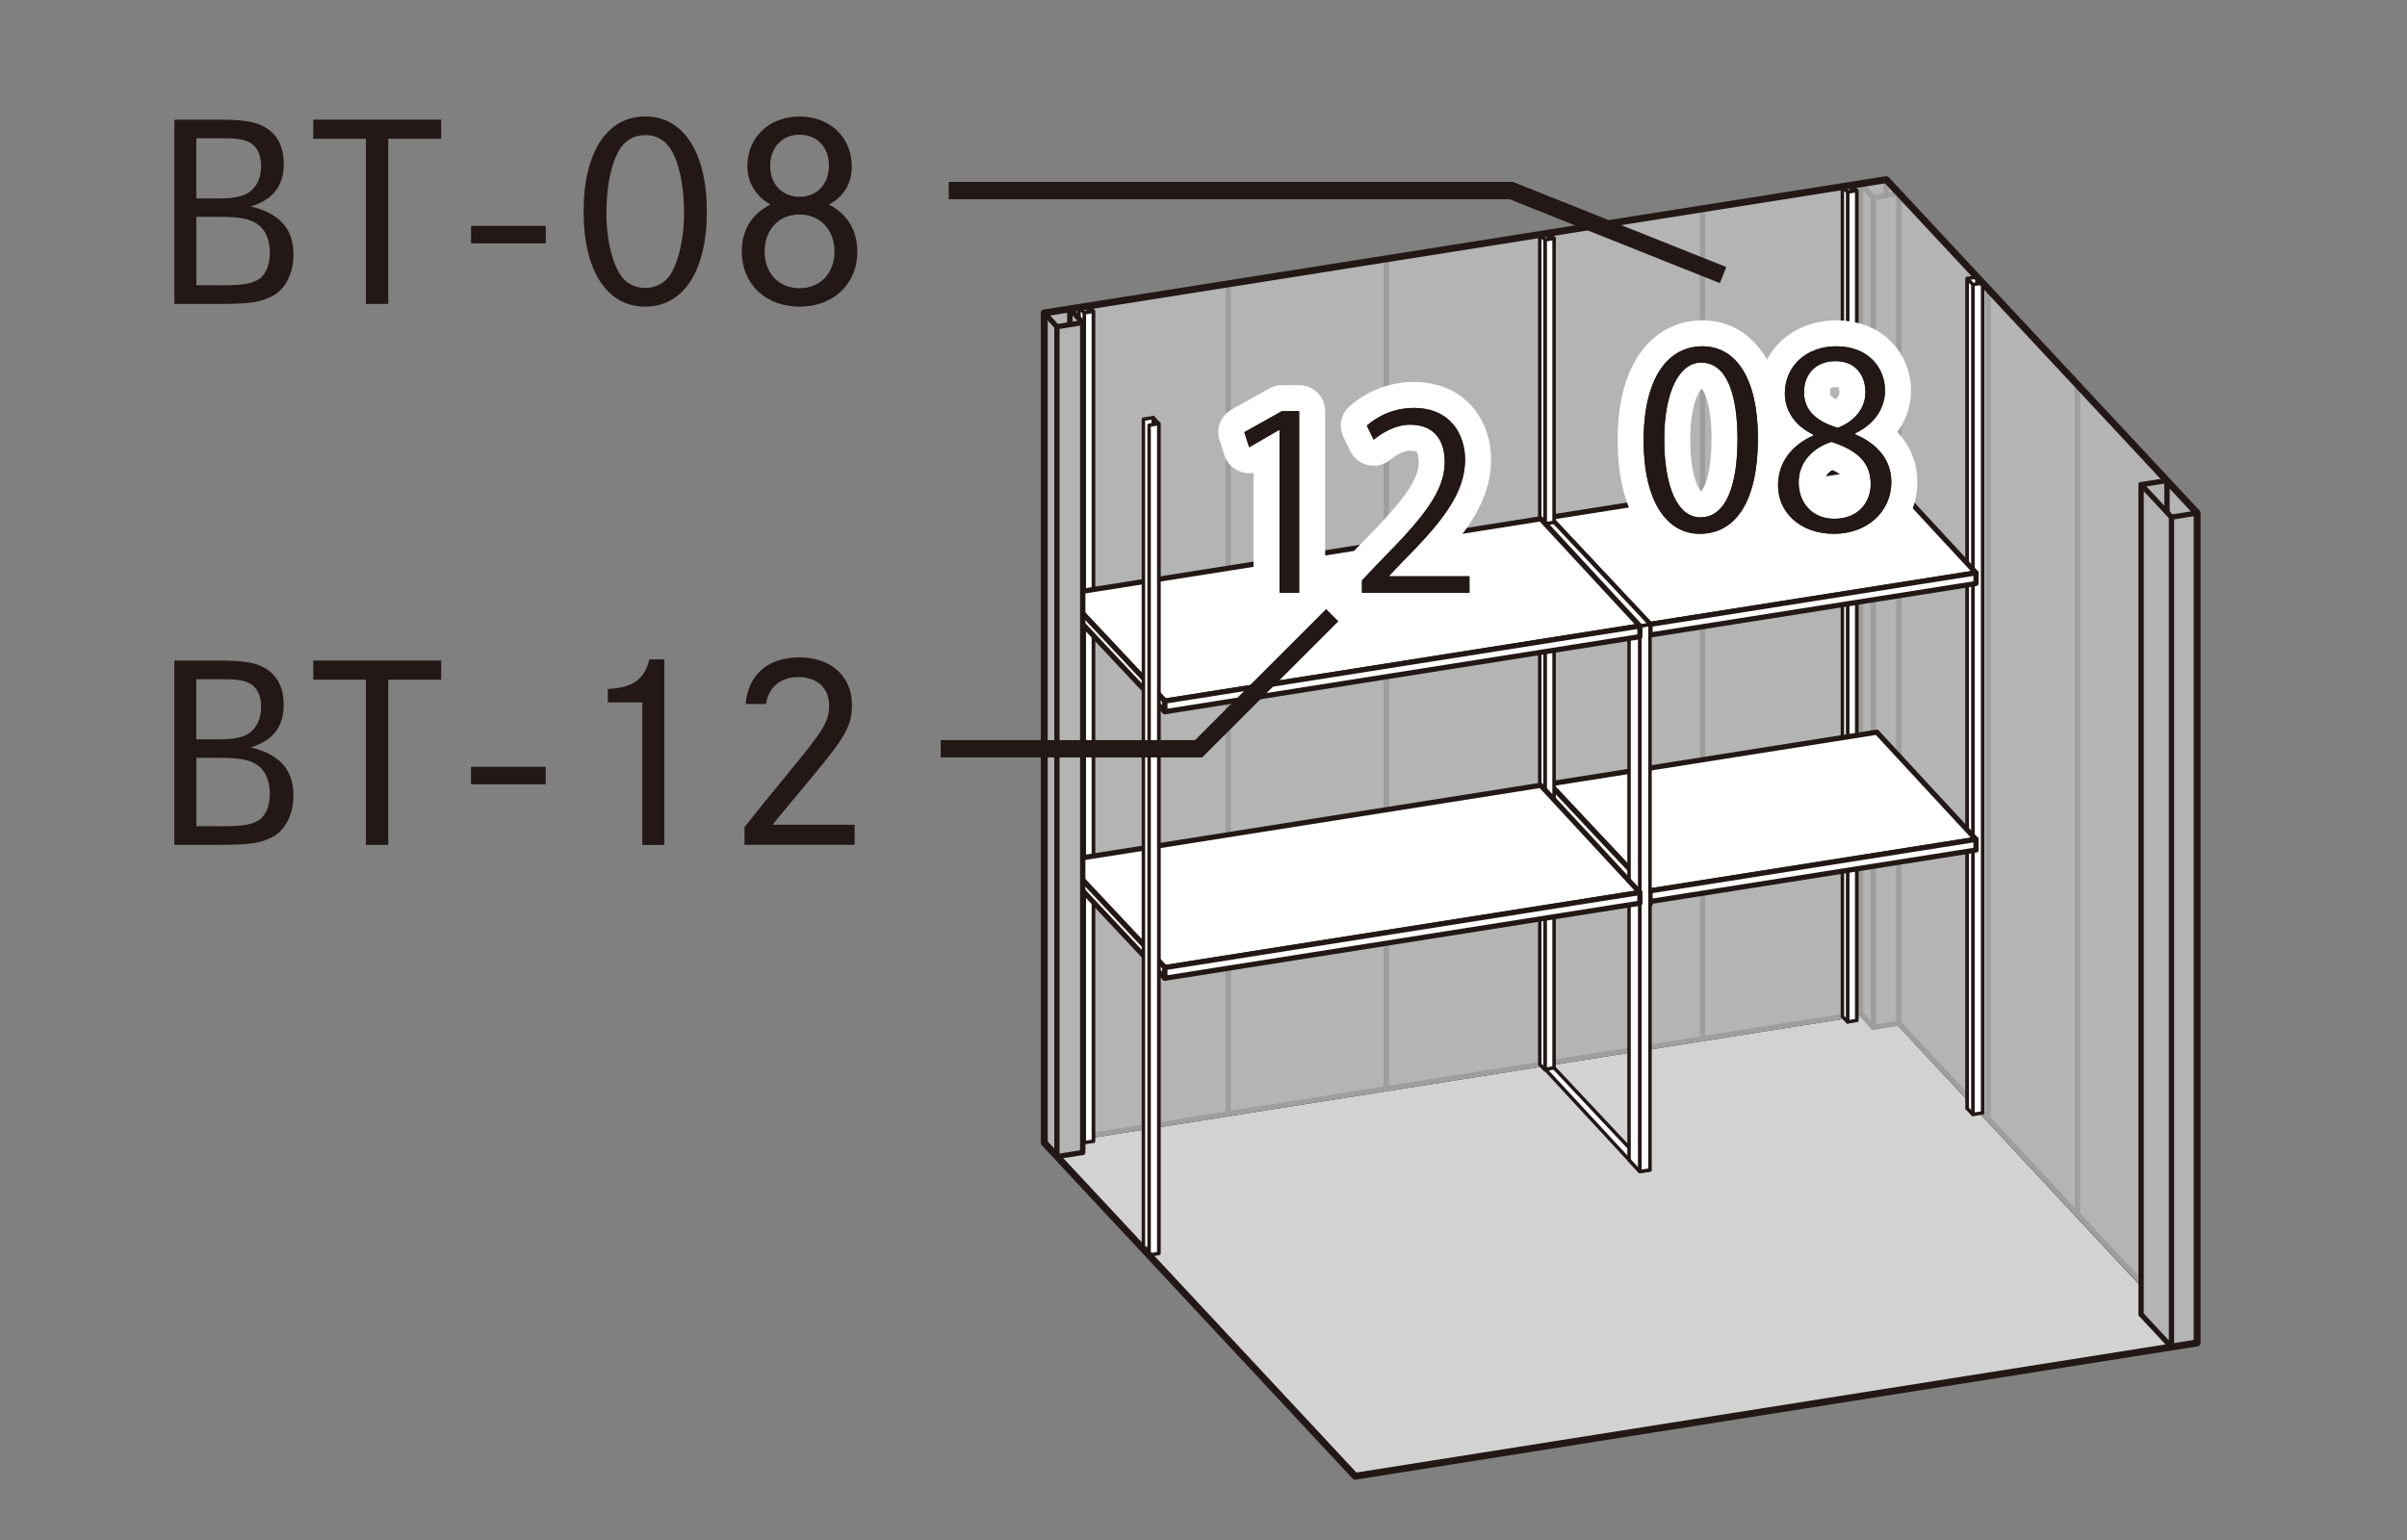 <?xml version="1.0" encoding="UTF-8"?><svg id="_レイヤー_1" xmlns="http://www.w3.org/2000/svg" viewBox="0 0 500 320"><rect x="0" y="0" width="500" height="320" fill="#808080" stroke="none"/><defs><style>.cls-1{stroke:#9e9e9f;}.cls-1,.cls-2,.cls-3,.cls-4,.cls-5,.cls-6,.cls-7{stroke-linejoin:round;}.cls-1,.cls-2,.cls-3,.cls-5{stroke-width:1.08px;}.cls-1,.cls-5{fill:#b4b4b5;}.cls-8{fill:#231815;stroke-width:0px;}.cls-2{fill:#d2d2d3;}.cls-2,.cls-3,.cls-4,.cls-5,.cls-6,.cls-9{stroke:#231815;}.cls-3,.cls-4{fill:#fff;}.cls-4{stroke-width:.72px;}.cls-6{stroke-width:1.44px;}.cls-6,.cls-9,.cls-7{fill:none;}.cls-9{stroke-miterlimit:10;stroke-width:3.6px;}.cls-7{stroke:#fff;stroke-width:10.8px;}</style></defs><path class="cls-8" d="M45.28,24.86c4.64,0,7.11.3,8.97,1.16,3.12,1.41,4.69,4.13,4.69,8.06,0,4.54-2.22,7.41-6.85,8.82,6.05,1.46,8.87,4.64,8.87,10.03,0,3.83-1.61,7.06-4.23,8.52-2.52,1.36-4.94,1.71-11.39,1.71h-9.12V24.86h9.07ZM45.22,41.24c2.97,0,4.79-.3,6.15-1.06,1.87-1.06,2.87-3.12,2.87-5.75,0-2.27-.86-4.03-2.37-4.84-1.31-.66-2.72-.86-5.8-.86h-5.29v12.5h4.44ZM45.98,59.28c4.18,0,5.95-.25,7.51-1.11,1.61-.86,2.57-2.97,2.57-5.65,0-2.92-1.11-5.19-3.07-6.25-1.61-.91-3.63-1.21-7.36-1.21h-4.84v14.21h5.19Z"/><path class="cls-8" d="M91.64,24.86v3.98h-10.99v34.32h-4.64V28.84h-10.94v-3.98h26.56Z"/><path class="cls-8" d="M113.37,46.94v3.63h-15.52v-3.63h15.52Z"/><path class="cls-8" d="M146.83,43.96c0,12.3-4.84,19.76-12.8,19.76s-12.8-7.46-12.8-19.76,4.84-19.76,12.8-19.76,12.8,7.46,12.8,19.76ZM128.59,31.26c-1.71,2.97-2.62,7.56-2.62,13.1,0,6.15,1.61,11.84,3.88,13.91,1.21,1.06,2.57,1.56,4.18,1.56,1.86,0,3.48-.71,4.69-2.07,1.97-2.22,3.38-7.81,3.38-13.41,0-6.75-1.41-12.3-3.78-14.62-1.16-1.11-2.57-1.66-4.28-1.66-2.32,0-4.28,1.11-5.44,3.17Z"/><path class="cls-8" d="M155.25,34.49c0-5.95,4.54-10.28,10.84-10.28s10.84,4.28,10.84,10.38c0,3.58-1.61,6.25-4.74,7.91,3.88,2.02,5.9,5.39,5.9,9.83,0,6.65-4.94,11.39-12,11.39s-12-4.74-12-11.44c0-4.43,2.02-7.81,5.95-9.78-3.08-1.76-4.79-4.59-4.79-8.01ZM158.83,52.28c0,4.49,2.97,7.61,7.26,7.61s7.26-3.12,7.26-7.61-2.97-7.71-7.26-7.71-7.26,3.12-7.26,7.71ZM159.99,34.44c0,3.83,2.47,6.45,6.1,6.45s6.1-2.62,6.1-6.5-2.52-6.4-6.1-6.4-6.1,2.62-6.1,6.45Z"/><path class="cls-8" d="M45.27,137.26c4.64,0,7.11.3,8.97,1.16,3.12,1.41,4.69,4.13,4.69,8.06,0,4.54-2.22,7.41-6.85,8.82,6.05,1.46,8.87,4.64,8.87,10.03,0,3.83-1.61,7.06-4.23,8.52-2.52,1.36-4.94,1.71-11.39,1.71h-9.12v-38.3h9.07ZM45.22,153.64c2.97,0,4.79-.3,6.15-1.06,1.87-1.06,2.87-3.12,2.87-5.75,0-2.27-.86-4.03-2.37-4.84-1.31-.66-2.72-.86-5.8-.86h-5.29v12.5h4.44ZM45.98,171.69c4.18,0,5.95-.25,7.51-1.11,1.61-.86,2.57-2.97,2.57-5.65,0-2.92-1.11-5.19-3.07-6.25-1.61-.91-3.63-1.21-7.36-1.21h-4.84v14.21h5.19Z"/><path class="cls-8" d="M91.64,137.26v3.98h-10.99v34.32h-4.64v-34.32h-10.94v-3.98h26.56Z"/><path class="cls-8" d="M113.36,159.34v3.63h-15.52v-3.63h15.52Z"/><path class="cls-8" d="M126.27,143.16c5.19-.25,7.56-1.92,8.62-6.15h3.12v38.56h-4.59v-29.63h-7.16v-2.77Z"/><path class="cls-8" d="M154.64,171.89q3.73-4.74,8.97-11.09c7.56-9.17,8.62-10.89,8.62-14.16,0-3.68-2.47-5.95-6.45-5.95-3.63,0-6.15,2.12-6.65,5.59h-4.23c.5-6.1,4.64-9.68,11.14-9.68s10.94,3.83,10.94,9.93c0,3.48-1.06,5.9-4.74,10.53-1.81,2.32-5.14,6.35-9.53,11.59-.4.45-1.16,1.41-2.22,2.72h17.04v4.18h-22.88v-3.68Z"/><polygon class="cls-2" points="456.41 279.05 281.5 306.75 216.92 237.47 391.83 209.77 456.41 279.05"/><polygon class="cls-1" points="353.65 215.82 386.49 210.62 386.49 38.18 353.65 43.38 353.65 215.82"/><polygon class="cls-1" points="320.8 221.02 353.65 215.82 353.65 43.38 320.8 48.58 320.8 221.02"/><polygon class="cls-1" points="287.95 226.22 320.8 221.02 320.8 48.58 287.95 53.78 287.95 226.22"/><polygon class="cls-1" points="255.11 231.42 287.95 226.22 287.95 53.78 255.11 58.98 255.11 231.42"/><polygon class="cls-1" points="222.26 236.62 255.11 231.42 255.11 58.98 222.26 64.19 222.26 236.62"/><polygon class="cls-1" points="386.49 210.62 391.83 209.77 391.83 37.33 386.49 38.18 386.49 210.62"/><polygon class="cls-1" points="389.13 213.48 386.49 210.62 386.49 38.18 389.13 41.04 389.13 213.48"/><polygon class="cls-1" points="397.17 215.49 391.83 209.77 391.83 37.33 397.17 43.06 397.17 215.49"/><polygon class="cls-1" points="389.13 213.48 394.47 212.63 394.47 40.19 389.13 41.04 389.13 213.48"/><polygon class="cls-1" points="413.02 232.49 394.47 212.63 394.47 40.19 413.02 60.06 413.02 232.49"/><polygon class="cls-1" points="431.56 252.35 413.02 232.49 413.02 60.05 431.56 79.92 431.56 252.35"/><polygon class="cls-1" points="450.11 272.21 431.56 252.35 431.56 79.91 450.11 99.77 450.11 272.21"/><polygon class="cls-4" points="384.61 210.92 385.69 212.04 385.69 39.6 384.61 38.49 384.61 210.92"/><polygon class="cls-4" points="385.69 212.04 383.8 212.34 383.8 39.91 385.69 39.6 385.69 212.04"/><polygon class="cls-4" points="382.72 211.23 383.8 212.34 383.8 39.91 382.72 38.79 382.72 211.23"/><polygon class="cls-4" points="410.67 230 408.65 230.32 408.65 57.88 410.67 57.56 410.67 230"/><polygon class="cls-4" points="411.84 231.25 409.82 231.57 409.82 59.13 411.84 58.81 411.84 231.25"/><polygon class="cls-4" points="408.65 230.32 409.82 231.57 409.82 59.13 408.65 57.88 408.65 230.32"/><polygon class="cls-3" points="410.47 119.04 342.76 129.74 321.89 107.51 389.86 96.76 410.47 119.04"/><polygon class="cls-3" points="321.89 109.73 342.76 131.95 342.76 129.74 321.89 107.51 321.89 109.73"/><polygon class="cls-3" points="410.47 121.25 342.76 131.95 342.76 129.74 410.47 119.04 410.47 121.25"/><polygon class="cls-3" points="410.47 174.42 342.76 185.12 321.89 162.89 389.86 152.14 410.47 174.42"/><polygon class="cls-3" points="321.89 165.72 342.76 187.95 342.76 185.12 321.89 162.89 321.89 165.72"/><polygon class="cls-3" points="410.47 176.63 342.76 187.33 342.76 185.12 410.47 174.42 410.47 176.63"/><polygon class="cls-4" points="321.74 220.86 322.82 221.98 322.82 49.54 321.74 48.43 321.74 220.86"/><polygon class="cls-4" points="322.82 221.98 320.94 222.29 320.94 49.85 322.82 49.54 322.82 221.98"/><polygon class="cls-4" points="319.85 221.17 320.94 222.29 320.94 49.85 319.85 48.73 319.85 221.17"/><polygon class="cls-4" points="321 222.19 340.65 243.44 342.75 243.1 322.84 221.9 321 222.19"/><polygon class="cls-4" points="338.4 241.03 340.65 243.44 340.65 130.08 338.4 127.67 338.4 241.03"/><polygon class="cls-4" points="342.75 243.1 340.65 243.44 340.65 130.08 342.75 129.74 342.75 243.1"/><polygon class="cls-4" points="321.91 112.23 338.4 130.07 338.4 127.67 321.91 109.83 321.91 112.23"/><polygon class="cls-4" points="321 108.83 340.65 130.08 342.75 129.74 322.84 108.54 321 108.83"/><polygon class="cls-4" points="226.03 236.01 227.12 237.13 227.12 64.69 226.03 63.57 226.03 236.01"/><polygon class="cls-4" points="227.12 237.13 225.23 237.43 225.23 65 227.12 64.69 227.12 237.13"/><polygon class="cls-4" points="224.15 236.32 225.23 237.43 225.23 65 224.15 63.88 224.15 236.32"/><polygon class="cls-3" points="340.65 130.08 241.98 145.68 221.11 123.45 320.04 107.8 340.65 130.08"/><polygon class="cls-3" points="221.11 125.66 241.98 147.89 241.98 145.68 221.11 123.45 221.11 125.66"/><polygon class="cls-3" points="340.65 132.29 241.98 147.89 241.98 145.68 340.65 130.08 340.65 132.29"/><polygon class="cls-3" points="340.65 185.46 241.98 201.06 221.11 178.83 320.04 163.18 340.65 185.46"/><polygon class="cls-3" points="221.11 181.04 241.98 203.27 241.98 201.06 221.11 178.83 221.11 181.04"/><polygon class="cls-3" points="340.65 187.67 241.98 203.27 241.98 201.06 340.65 185.46 340.65 187.67"/><polygon class="cls-4" points="239.54 259.22 240.71 260.46 240.71 88.03 239.54 86.78 239.54 259.22"/><polygon class="cls-4" points="239.54 259.22 237.52 259.54 237.52 87.1 239.54 86.78 239.54 259.22"/><polygon class="cls-4" points="240.71 260.46 238.7 260.78 238.7 88.35 240.71 88.03 240.71 260.46"/><polygon class="cls-5" points="216.92 237.47 222.26 236.62 222.26 64.19 216.92 65.03 216.92 237.47"/><polygon class="cls-5" points="219.56 240.33 216.92 237.47 216.92 65.03 219.56 67.89 219.56 240.33"/><polygon class="cls-5" points="224.9 239.48 222.26 236.62 222.26 64.19 224.9 67.04 224.9 239.48"/><polygon class="cls-5" points="219.56 240.33 224.9 239.48 224.9 67.04 219.56 67.89 219.56 240.33"/><polygon class="cls-5" points="456.41 279.05 450.12 272.29 450.12 99.86 456.41 106.61 456.41 279.05"/><polygon class="cls-5" points="451.07 279.9 456.41 279.05 456.41 106.61 451.07 107.46 451.07 279.9"/><polygon class="cls-5" points="444.78 273.14 450.12 272.29 450.12 99.86 444.78 100.7 444.78 273.14"/><polygon class="cls-5" points="451.07 279.9 444.78 273.14 444.78 100.7 451.07 107.46 451.07 279.9"/><path class="cls-7" d="M341.43,91.57c0-13.2,5.14-19.61,12.2-19.61s11.54,6.75,11.54,19.1c0,13.1-4.59,19.86-12.1,19.86-6.85,0-11.64-6.75-11.64-19.35ZM360.93,91.27c0-9.42-2.27-15.93-7.56-15.93-4.49,0-7.66,6-7.66,15.93s2.77,16.23,7.51,16.23c5.59,0,7.71-7.26,7.71-16.23Z"/><path class="cls-7" d="M376.66,90.31c-4.08-1.97-5.9-5.29-5.9-8.52,0-5.85,4.59-9.83,10.68-9.83,6.85,0,10.13,4.64,10.13,9.17,0,3.23-1.71,6.75-6.2,8.92v.2c4.64,1.97,7.51,5.34,7.51,9.88,0,6.4-5.24,10.79-11.89,10.79-7.21,0-11.64-4.59-11.64-10.03,0-4.89,2.92-8.42,7.31-10.38v-.2ZM388.6,100.59c0-4.74-3.17-7.16-8.17-8.77-4.43,1.46-6.8,4.69-6.8,8.42,0,4.28,2.87,7.56,7.41,7.56,4.84,0,7.56-3.28,7.56-7.21ZM374.74,81.39c-.05,4.03,2.82,6.25,7.01,7.51,3.28-1.26,5.75-3.83,5.75-7.41,0-3.17-1.76-6.45-6.2-6.45s-6.55,3.08-6.55,6.35Z"/><path class="cls-8" d="M341.43,91.57c0-13.2,5.14-19.61,12.2-19.61s11.54,6.75,11.54,19.1c0,13.1-4.59,19.86-12.1,19.86-6.85,0-11.64-6.75-11.64-19.35ZM360.93,91.27c0-9.42-2.27-15.93-7.56-15.93-4.49,0-7.66,6-7.66,15.93s2.77,16.23,7.51,16.23c5.59,0,7.71-7.26,7.71-16.23Z"/><path class="cls-8" d="M376.66,90.31c-4.08-1.97-5.9-5.29-5.9-8.52,0-5.85,4.59-9.83,10.68-9.83,6.85,0,10.13,4.64,10.13,9.17,0,3.23-1.71,6.75-6.2,8.92v.2c4.64,1.97,7.51,5.34,7.51,9.88,0,6.4-5.24,10.79-11.89,10.79-7.21,0-11.64-4.59-11.64-10.03,0-4.89,2.92-8.42,7.31-10.38v-.2ZM388.6,100.59c0-4.74-3.17-7.16-8.17-8.77-4.43,1.46-6.8,4.69-6.8,8.42,0,4.28,2.87,7.56,7.41,7.56,4.84,0,7.56-3.28,7.56-7.21ZM374.74,81.39c-.05,4.03,2.82,6.25,7.01,7.51,3.28-1.26,5.75-3.83,5.75-7.41,0-3.17-1.76-6.45-6.2-6.45s-6.55,3.08-6.55,6.35Z"/><path class="cls-8" d="M341.43,91.57c0-13.2,5.14-19.61,12.2-19.61s11.54,6.75,11.54,19.1c0,13.1-4.59,19.86-12.1,19.86-6.85,0-11.64-6.75-11.64-19.35ZM360.93,91.27c0-9.42-2.27-15.93-7.56-15.93-4.49,0-7.66,6-7.66,15.93s2.77,16.23,7.51,16.23c5.59,0,7.71-7.26,7.71-16.23Z"/><path class="cls-8" d="M376.66,90.31c-4.08-1.97-5.9-5.29-5.9-8.52,0-5.85,4.59-9.83,10.68-9.83,6.85,0,10.13,4.64,10.13,9.17,0,3.23-1.71,6.75-6.2,8.92v.2c4.64,1.97,7.51,5.34,7.51,9.88,0,6.4-5.24,10.79-11.89,10.79-7.21,0-11.64-4.59-11.64-10.03,0-4.89,2.92-8.42,7.31-10.38v-.2ZM388.6,100.59c0-4.74-3.17-7.16-8.17-8.77-4.43,1.46-6.8,4.69-6.8,8.42,0,4.28,2.87,7.56,7.41,7.56,4.84,0,7.56-3.28,7.56-7.21ZM374.74,81.39c-.05,4.03,2.82,6.25,7.01,7.51,3.28-1.26,5.75-3.83,5.75-7.41,0-3.17-1.76-6.45-6.2-6.45s-6.55,3.08-6.55,6.35Z"/><path class="cls-7" d="M265.79,123.17v-33.82h-.1l-6.2,3.58-1.01-3.12,7.81-4.38h3.58v37.75h-4.08Z"/><path class="cls-7" d="M305.25,123.17h-22.33v-2.57l3.68-3.88c8.97-9.07,13.51-14.57,13.51-20.71,0-4.03-1.76-7.76-7.21-7.76-3.02,0-5.75,1.66-7.56,3.12l-1.41-2.92c2.32-2.07,5.75-3.68,9.78-3.68,7.61,0,10.63,5.54,10.63,10.73,0,7.11-4.99,13.15-12.8,21.02l-2.97,3.12v.1h16.68v3.43Z"/><path class="cls-8" d="M265.79,123.17v-33.82h-.1l-6.2,3.58-1.01-3.12,7.81-4.38h3.58v37.75h-4.08Z"/><path class="cls-8" d="M305.25,123.17h-22.33v-2.57l3.68-3.88c8.97-9.07,13.51-14.57,13.51-20.71,0-4.03-1.76-7.76-7.21-7.76-3.02,0-5.75,1.66-7.56,3.12l-1.41-2.92c2.32-2.07,5.75-3.68,9.78-3.68,7.61,0,10.63,5.54,10.63,10.73,0,7.11-4.99,13.15-12.8,21.02l-2.97,3.12v.1h16.68v3.43Z"/><path class="cls-8" d="M265.79,123.17v-33.82h-.1l-6.2,3.58-1.01-3.12,7.81-4.38h3.58v37.75h-4.08Z"/><path class="cls-8" d="M305.25,123.17h-22.33v-2.57l3.68-3.88c8.97-9.07,13.51-14.57,13.51-20.71,0-4.03-1.76-7.76-7.21-7.76-3.02,0-5.75,1.66-7.56,3.12l-1.41-2.92c2.32-2.07,5.75-3.68,9.78-3.68,7.61,0,10.63,5.54,10.63,10.73,0,7.11-4.99,13.15-12.8,21.02l-2.97,3.12v.1h16.68v3.43Z"/><polygon class="cls-6" points="216.92 65.03 391.83 37.33 456.41 106.61 456.41 279.05 281.5 306.75 216.92 237.47 216.92 65.03"/><polyline class="cls-9" points="197.08 39.6 313.93 39.6 357.93 57.16"/><polyline class="cls-9" points="195.42 155.59 248.98 155.59 276.75 127.83"/></svg>